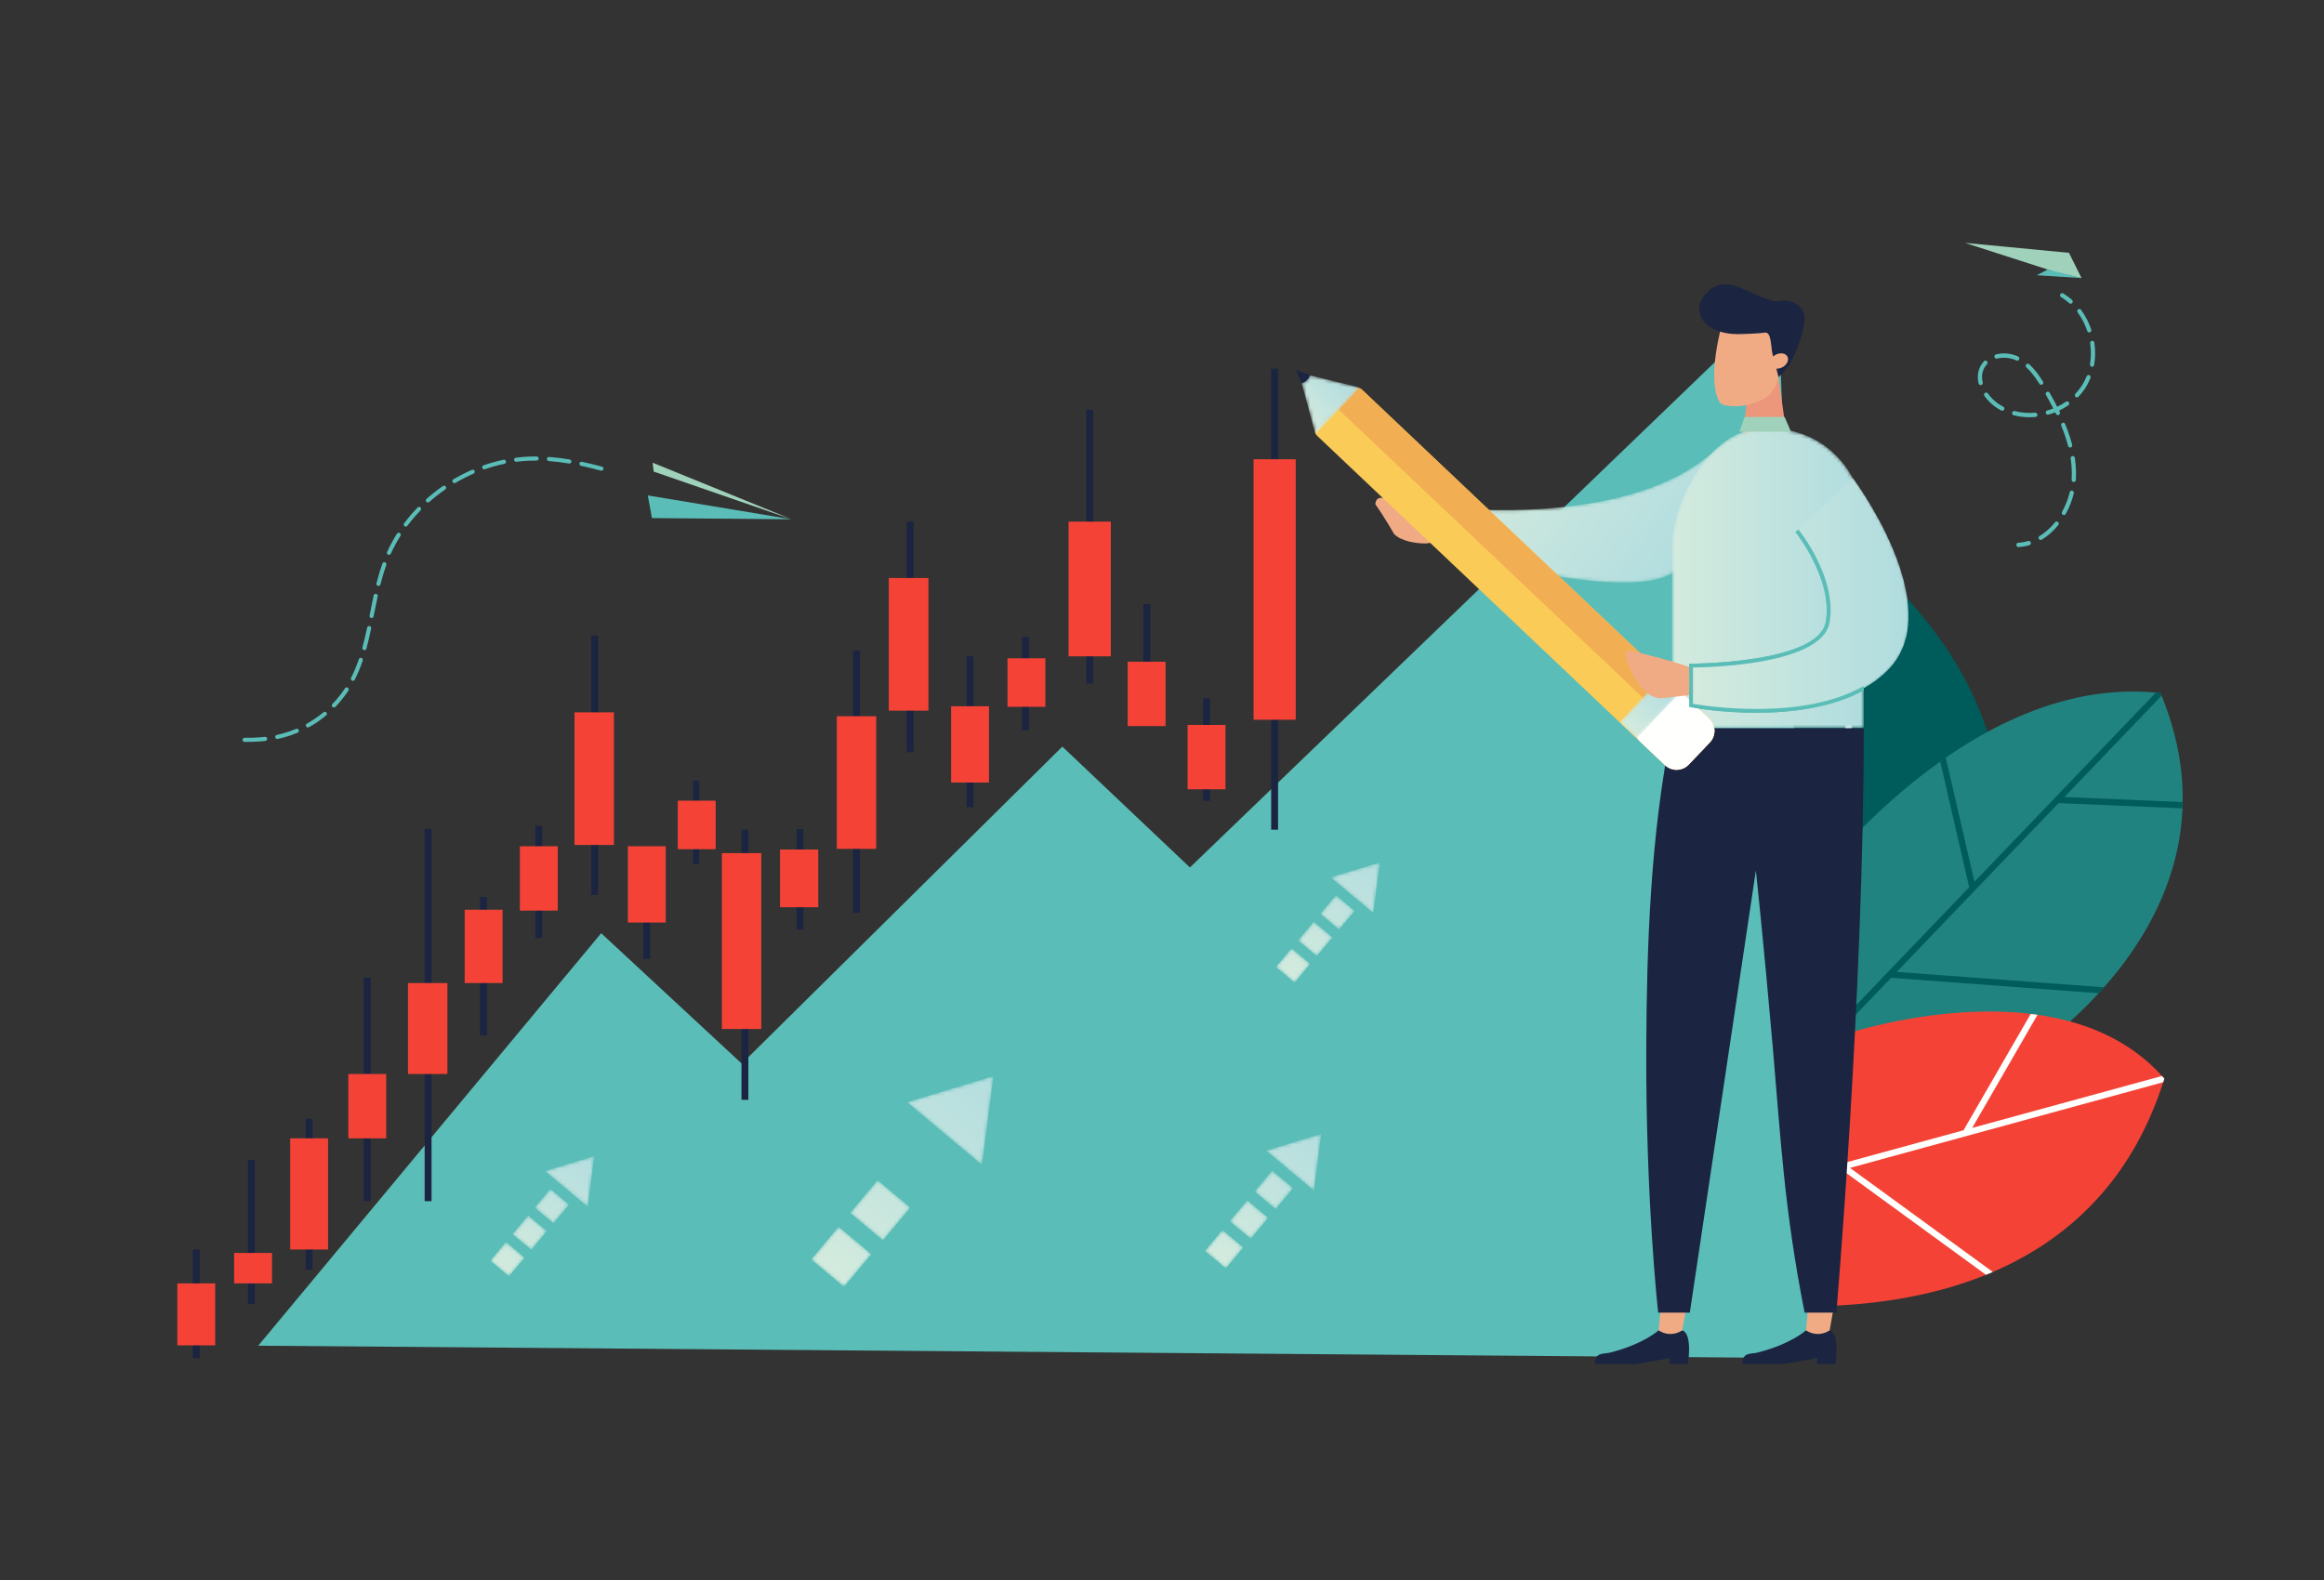 <svg width="675" height="459" viewBox="0 0 675 459" fill="none" xmlns="http://www.w3.org/2000/svg">
<rect x="0" y="0" width="675" height="459" fill="#333333" stroke="none"/>
<path fill-rule="evenodd" clip-rule="evenodd" d="M495.896 275.575C495.896 275.575 490.389 192.091 545.575 165.411C622.6 237.461 551.534 313.022 551.534 313.022L495.896 275.575Z" fill="#005C5A"/>
<path fill-rule="evenodd" clip-rule="evenodd" d="M545.575 165.411C545.843 165.662 546.103 165.912 546.367 166.163L528.077 263.032L581.117 231.94C581.174 232.623 581.223 233.303 581.263 233.982L527.625 265.425L522.348 293.378L520.69 292.263L531.211 236.54V236.541L505.763 211.59C506.003 210.971 506.245 210.353 506.495 209.735L531.621 234.37L544.542 165.935C544.888 165.761 545.225 165.58 545.574 165.411H545.575Z" fill="#FFFFFE"/>
<path fill-rule="evenodd" clip-rule="evenodd" d="M521.44 263.126C521.44 263.126 569.181 194.702 627.512 201.352C654.784 266.474 586.778 307.93 586.778 307.93L514.672 319.067L521.44 263.126Z" fill="#21837F"/>
<path fill-rule="evenodd" clip-rule="evenodd" d="M565.152 220.107L573.468 256.159L626.129 201.222C626.59 201.265 627.049 201.299 627.512 201.352C627.618 201.608 627.712 201.861 627.815 202.116L599.611 231.54L633.951 232.996C633.946 233.322 633.932 233.645 633.922 233.969L633.886 234.831L597.918 233.306L550.915 282.341L611.104 286.817C610.585 287.402 610.067 287.98 609.55 288.544L549.268 284.061L515.891 318.879L514.672 319.067L514.89 317.268L571.947 257.744L563.529 221.245C564.066 220.863 564.607 220.484 565.152 220.107Z" fill="#005C5A"/>
<path fill-rule="evenodd" clip-rule="evenodd" d="M532.425 301.507C532.425 301.507 597.981 278.015 628.625 313.348C600.246 404.54 482.246 374.881 482.246 374.881L532.425 301.507Z" fill="#F44336"/>
<path fill-rule="evenodd" clip-rule="evenodd" d="M628.624 313.35C628.515 313.701 628.4 314.045 628.288 314.393L537.319 339.281L578.813 369.51C578.153 369.793 577.491 370.068 576.827 370.337L535.051 339.901L499.52 349.623L501.123 347.278L570.3 328.352L589.814 294.55C590.473 294.629 591.129 294.716 591.786 294.81L572.819 327.663L627.933 312.584C628.163 312.839 628.397 313.086 628.624 313.347V313.35Z" fill="#FFFFFE"/>
<path fill-rule="evenodd" clip-rule="evenodd" d="M527.734 394.563L75.003 390.931L174.61 271.103L215.454 308.998L308.555 216.896L345.608 251.999L516.47 87.49L527.734 394.563Z" fill="#5BBDB7"/>
<path fill-rule="evenodd" clip-rule="evenodd" d="M229.932 150.857L189.857 136.993L189.546 134.416" fill="#A0D2BB"/>
<path fill-rule="evenodd" clip-rule="evenodd" d="M188.116 143.92L188.162 144.01L189.36 150.505L229.828 150.851L188.116 143.92Z" fill="#5BBDB7"/>
<path fill-rule="evenodd" clip-rule="evenodd" d="M81.909 213.14C83.285 212.778 84.657 212.312 85.987 211.752C86.291 211.626 86.639 211.769 86.768 212.072C86.895 212.376 86.753 212.725 86.448 212.854C85.069 213.434 83.643 213.918 82.212 214.294C81.695 214.431 81.175 214.555 80.654 214.665C80.463 214.707 80.273 214.651 80.136 214.531C80.042 214.449 79.973 214.337 79.946 214.207C79.877 213.884 80.083 213.567 80.405 213.499C80.908 213.391 81.41 213.271 81.909 213.14Z" fill="#5BBDB7"/>
<path fill-rule="evenodd" clip-rule="evenodd" d="M169.005 134.15C170.841 134.54 172.749 135.002 174.834 135.567C175.152 135.653 175.339 135.979 175.255 136.299C175.169 136.617 174.841 136.805 174.523 136.719C172.458 136.16 170.572 135.702 168.757 135.318C168.654 135.295 168.563 135.248 168.488 135.183C168.332 135.045 168.251 134.829 168.297 134.61C168.366 134.287 168.683 134.081 169.005 134.15Z" fill="#5BBDB7"/>
<path fill-rule="evenodd" clip-rule="evenodd" d="M159.049 133.795C158.913 133.676 158.833 133.497 158.847 133.303C158.871 132.974 159.157 132.727 159.486 132.751C161.395 132.89 163.406 133.134 165.462 133.477C165.787 133.53 166.008 133.838 165.952 134.163C165.897 134.489 165.591 134.708 165.265 134.654C163.246 134.317 161.272 134.078 159.398 133.941C159.264 133.932 159.144 133.878 159.049 133.795Z" fill="#5BBDB7"/>
<path fill-rule="evenodd" clip-rule="evenodd" d="M93.97 206.908C94.223 206.698 94.599 206.725 94.809 206.987C95.019 207.241 94.985 207.617 94.729 207.827C93.174 209.117 91.49 210.271 89.725 211.256C89.499 211.382 89.226 211.345 89.041 211.184C88.992 211.141 88.947 211.088 88.914 211.026C88.753 210.738 88.856 210.375 89.144 210.214C90.844 209.265 92.468 208.152 93.97 206.908Z" fill="#5BBDB7"/>
<path fill-rule="evenodd" clip-rule="evenodd" d="M96.563 205.367C96.326 205.137 96.32 204.76 96.549 204.523C96.918 204.14 97.279 203.749 97.63 203.348C98.568 202.275 99.435 201.136 100.206 199.961C100.386 199.686 100.756 199.609 101.031 199.79C101.299 199.968 101.385 200.341 101.204 200.616C100.403 201.837 99.502 203.02 98.528 204.134C98.165 204.549 97.79 204.956 97.406 205.352C97.185 205.582 96.823 205.595 96.585 205.386C96.578 205.38 96.57 205.374 96.563 205.367Z" fill="#5BBDB7"/>
<path fill-rule="evenodd" clip-rule="evenodd" d="M102.226 197.724C102.181 197.701 102.14 197.673 102.104 197.642C101.904 197.466 101.839 197.169 101.966 196.921C102.812 195.263 103.553 193.491 104.23 191.502C104.336 191.19 104.676 191.024 104.987 191.13C105.297 191.236 105.466 191.576 105.359 191.887C104.664 193.931 103.901 195.754 103.028 197.463C102.879 197.757 102.519 197.874 102.226 197.724Z" fill="#5BBDB7"/>
<path fill-rule="evenodd" clip-rule="evenodd" d="M122.137 148.269C121.592 148.833 121.062 149.409 120.546 149.999C119.768 150.888 119.018 151.813 118.318 152.75C118.121 153.014 117.747 153.068 117.483 152.871C117.471 152.861 117.459 152.852 117.447 152.841C117.215 152.639 117.174 152.287 117.363 152.036C118.08 151.075 118.849 150.125 119.647 149.213C120.176 148.608 120.72 148.017 121.28 147.439C121.509 147.203 121.871 147.161 122.124 147.425C122.36 147.655 122.366 148.031 122.137 148.269Z" fill="#5BBDB7"/>
<path fill-rule="evenodd" clip-rule="evenodd" d="M116.316 155.66C115.265 157.327 114.324 159.068 113.521 160.833C113.385 161.134 113.031 161.266 112.73 161.13C112.676 161.105 112.628 161.073 112.585 161.036C112.392 160.867 112.323 160.585 112.435 160.34C113.26 158.525 114.226 156.736 115.307 155.023C115.483 154.744 115.852 154.661 116.129 154.836C116.405 155.009 116.493 155.38 116.316 155.66Z" fill="#5BBDB7"/>
<path fill-rule="evenodd" clip-rule="evenodd" d="M129.32 142.181C127.705 143.299 126.146 144.524 124.688 145.822C124.461 146.025 124.122 146.021 123.899 145.827C123.88 145.81 123.863 145.792 123.845 145.773C123.626 145.527 123.648 145.15 123.895 144.931C125.389 143.601 126.986 142.345 128.639 141.199C128.91 141.012 129.283 141.076 129.47 141.351C129.657 141.621 129.589 141.992 129.32 142.181Z" fill="#5BBDB7"/>
<path fill-rule="evenodd" clip-rule="evenodd" d="M140.836 136.308C140.626 136.382 140.403 136.331 140.247 136.194C140.171 136.128 140.112 136.042 140.076 135.941C139.967 135.63 140.132 135.29 140.443 135.181C142.353 134.517 144.311 133.973 146.262 133.563C146.587 133.497 146.901 133.704 146.969 134.025C147.036 134.348 146.829 134.664 146.507 134.731C144.605 135.13 142.697 135.661 140.836 136.308Z" fill="#5BBDB7"/>
<path fill-rule="evenodd" clip-rule="evenodd" d="M107.81 179.539C107.703 179.517 107.609 179.469 107.532 179.402C107.378 179.267 107.297 179.053 107.34 178.837L107.486 178.096C107.823 176.388 108.161 174.679 108.529 172.979C108.599 172.656 108.917 172.452 109.239 172.521C109.561 172.593 109.765 172.908 109.696 173.231C109.329 174.924 108.993 176.626 108.657 178.327L108.51 179.068C108.447 179.393 108.133 179.603 107.81 179.539Z" fill="#5BBDB7"/>
<path fill-rule="evenodd" clip-rule="evenodd" d="M132.297 140.273C132.07 140.408 131.79 140.374 131.601 140.209C131.555 140.168 131.514 140.12 131.48 140.063C131.313 139.779 131.407 139.413 131.691 139.246C133.425 138.223 135.235 137.3 137.068 136.502C137.372 136.372 137.721 136.511 137.854 136.812C137.984 137.113 137.847 137.465 137.544 137.597C135.755 138.375 133.99 139.275 132.297 140.273Z" fill="#5BBDB7"/>
<path fill-rule="evenodd" clip-rule="evenodd" d="M107.338 181.879C107.663 181.949 107.867 182.262 107.798 182.586C107.318 184.878 106.877 186.735 106.415 188.428C106.327 188.746 105.999 188.933 105.681 188.845C105.59 188.82 105.511 188.777 105.445 188.719C105.279 188.574 105.201 188.341 105.262 188.112C105.72 186.443 106.155 184.61 106.632 182.341C106.699 182.018 107.016 181.812 107.338 181.879Z" fill="#5BBDB7"/>
<path fill-rule="evenodd" clip-rule="evenodd" d="M76.931 214.059C77.257 214.022 77.554 214.256 77.59 214.584C77.627 214.912 77.392 215.207 77.064 215.244C75.181 215.458 73.209 215.551 71.037 215.527C70.888 215.526 70.753 215.47 70.65 215.379C70.524 215.269 70.444 215.105 70.446 214.924C70.45 214.594 70.72 214.33 71.05 214.334C73.171 214.357 75.096 214.266 76.931 214.059Z" fill="#5BBDB7"/>
<path fill-rule="evenodd" clip-rule="evenodd" d="M111.838 163.344C112.147 163.457 112.311 163.796 112.199 164.107C111.587 165.818 111.032 167.669 110.502 169.764C110.422 170.084 110.097 170.277 109.778 170.197C109.683 170.172 109.6 170.128 109.531 170.067C109.368 169.925 109.288 169.697 109.346 169.472C109.884 167.338 110.45 165.452 111.076 163.706C111.187 163.395 111.528 163.233 111.838 163.344Z" fill="#5BBDB7"/>
<path fill-rule="evenodd" clip-rule="evenodd" d="M153.768 132.639C154.47 132.613 155.17 132.604 155.87 132.607C156.198 132.61 156.466 132.877 156.463 133.207C156.461 133.537 156.193 133.803 155.863 133.801C155.18 133.796 154.497 133.807 153.813 133.832C152.543 133.878 151.257 133.984 149.99 134.146C149.813 134.168 149.645 134.111 149.521 134.003C149.415 133.91 149.341 133.78 149.323 133.63C149.28 133.303 149.512 133.003 149.839 132.962C151.142 132.795 152.464 132.688 153.768 132.639Z" fill="#5BBDB7"/>
<path fill-rule="evenodd" clip-rule="evenodd" d="M600.927 73.451L604.571 80.786L596.917 78.999L570.732 70.557L600.927 73.451Z" fill="#A0D2BB"/>
<path fill-rule="evenodd" clip-rule="evenodd" d="M604.571 80.786L591.568 79.959L594.755 78.301L604.571 80.786Z" fill="#5BBDB7"/>
<path fill-rule="evenodd" clip-rule="evenodd" d="M601.7 88.167C601.769 88.131 601.831 88.082 601.885 88.019C602.106 87.759 602.08 87.364 601.824 87.136C601.021 86.42 600.154 85.781 599.251 85.239C598.96 85.062 598.585 85.162 598.414 85.462C598.243 85.76 598.341 86.143 598.632 86.318C599.471 86.821 600.274 87.415 601.022 88.081C601.216 88.253 601.484 88.278 601.7 88.167Z" fill="#5BBDB7"/>
<path fill-rule="evenodd" clip-rule="evenodd" d="M585.657 104.717C583.943 103.908 581.837 103.705 580.025 104.174C579.698 104.259 579.365 104.056 579.282 103.721C579.199 103.385 579.399 103.047 579.726 102.96C581.831 102.415 584.18 102.642 586.17 103.581C586.477 103.725 586.61 104.097 586.469 104.411C586.41 104.543 586.31 104.645 586.191 104.707C586.03 104.79 585.835 104.8 585.657 104.717ZM575.433 111.865C575.105 111.949 574.772 111.745 574.691 111.409C574.257 109.63 574.43 107.905 575.192 106.419C575.469 105.88 575.82 105.386 576.236 104.948C576.471 104.699 576.859 104.694 577.102 104.936C577.344 105.176 577.349 105.572 577.113 105.82C576.779 106.172 576.497 106.569 576.275 107.001C575.646 108.228 575.513 109.609 575.878 111.106C575.948 111.394 575.812 111.686 575.563 111.815C575.522 111.836 575.479 111.853 575.433 111.865ZM607.013 96.544C606.693 96.657 606.346 96.482 606.236 96.155C605.94 95.274 605.583 94.409 605.173 93.585C604.678 92.588 604.099 91.637 603.454 90.76C603.25 90.484 603.305 90.092 603.574 89.884C603.846 89.673 604.229 89.731 604.431 90.008C605.119 90.943 605.735 91.956 606.264 93.018C606.699 93.894 607.079 94.813 607.394 95.75C607.493 96.048 607.36 96.371 607.093 96.51C607.067 96.523 607.041 96.535 607.013 96.544ZM592.342 111.501C591.027 109.414 589.826 107.898 588.563 106.732C588.312 106.5 588.292 106.104 588.519 105.848C588.745 105.593 589.132 105.572 589.383 105.803C590.729 107.045 591.995 108.641 593.37 110.823C593.553 111.114 593.472 111.501 593.188 111.688C593.169 111.7 593.151 111.71 593.133 111.72C592.856 111.864 592.514 111.774 592.342 111.501ZM581.275 119.254C580.78 118.995 580.297 118.708 579.839 118.403C578.511 117.521 577.314 116.352 576.382 115.023C576.186 114.743 576.247 114.352 576.521 114.15C576.795 113.949 577.179 114.012 577.375 114.293C578.221 115.496 579.303 116.554 580.506 117.354C580.929 117.635 581.375 117.9 581.833 118.14C582.134 118.297 582.253 118.674 582.099 118.982C582.038 119.104 581.943 119.197 581.832 119.254C581.663 119.342 581.457 119.349 581.275 119.254ZM607.529 106.544C607.196 106.484 606.975 106.16 607.032 105.819C607.371 103.842 607.39 101.792 607.088 99.725C607.037 99.384 607.268 99.063 607.603 99.014C607.937 98.962 608.247 99.198 608.297 99.54C608.618 101.74 608.599 103.925 608.237 106.036C608.203 106.237 608.077 106.399 607.911 106.485C607.798 106.545 607.665 106.568 607.529 106.544ZM591.2 121.14C589.025 121.33 586.895 121.16 584.866 120.634C584.539 120.549 584.341 120.209 584.424 119.874C584.507 119.537 584.841 119.335 585.166 119.421C587.063 119.913 589.057 120.071 591.097 119.893C591.434 119.864 591.729 120.12 591.758 120.463C591.779 120.725 591.641 120.962 591.426 121.075C591.357 121.11 591.281 121.133 591.2 121.14ZM602.813 115.264C602.571 115.023 602.565 114.627 602.802 114.379C603.666 113.471 604.417 112.472 605.033 111.411C605.417 110.749 605.758 110.048 606.047 109.328C606.175 109.009 606.531 108.854 606.845 108.986C607.157 109.117 607.307 109.483 607.179 109.803C606.867 110.58 606.499 111.336 606.085 112.05C605.42 113.195 604.609 114.272 603.678 115.252C603.63 115.303 603.576 115.343 603.518 115.374C603.29 115.492 603.006 115.456 602.813 115.264ZM597.981 120.53C597.679 120.683 597.313 120.555 597.163 120.245C597.087 120.087 597.011 119.929 596.934 119.772C596.287 120.031 595.627 120.256 594.956 120.447C594.631 120.54 594.294 120.345 594.203 120.012C594.112 119.679 594.298 119.338 594.629 119.241C595.22 119.073 595.803 118.876 596.374 118.652C595.738 117.407 595.038 116.113 594.248 114.721C594.078 114.423 594.177 114.039 594.47 113.866C594.758 113.694 595.136 113.793 595.305 114.093C596.125 115.536 596.849 116.875 597.505 118.166C598.394 117.748 599.25 117.259 600.052 116.711C600.334 116.516 600.713 116.598 600.9 116.885C601.088 117.172 601.012 117.561 600.731 117.752C599.89 118.327 598.991 118.84 598.061 119.281C598.128 119.418 598.194 119.555 598.261 119.693C598.408 120 598.287 120.372 597.989 120.526C597.987 120.527 597.984 120.529 597.981 120.53ZM601.42 129.998C601.094 130.086 600.759 129.888 600.673 129.554C600.184 127.667 599.516 125.686 598.688 123.661C598.556 123.342 598.714 122.966 599.015 122.842C599.326 122.708 599.685 122.858 599.814 123.177C600.666 125.254 601.353 127.292 601.854 129.232C601.93 129.523 601.793 129.82 601.541 129.951C601.504 129.97 601.463 129.986 601.42 129.998ZM602.27 140.028C601.933 140.003 601.679 139.704 601.702 139.359L601.72 139.078C601.818 137.175 601.718 135.195 601.419 133.195C601.368 132.854 601.597 132.532 601.932 132.483C602.265 132.43 602.577 132.666 602.628 133.008C602.939 135.09 603.044 137.156 602.941 139.146L602.923 139.448C602.906 139.676 602.774 139.865 602.589 139.962C602.493 140.012 602.384 140.036 602.27 140.028ZM599.154 149.545C598.86 149.375 598.758 148.994 598.925 148.692C599.916 146.907 600.662 144.99 601.144 142.996C601.225 142.66 601.557 142.456 601.883 142.538C602.211 142.621 602.412 142.961 602.331 143.296C601.823 145.402 601.034 147.425 599.987 149.311C599.927 149.421 599.837 149.505 599.733 149.559C599.558 149.651 599.339 149.653 599.154 149.545ZM592.184 156.563C592.012 156.265 592.108 155.882 592.399 155.706C594.047 154.71 595.557 153.371 596.886 151.727C597.102 151.463 597.486 151.422 597.747 151.643C598.008 151.864 598.044 152.258 597.829 152.524C596.409 154.281 594.792 155.714 593.021 156.783C593.011 156.791 592.999 156.796 592.987 156.802C592.702 156.951 592.349 156.848 592.184 156.563Z" fill="#5BBDB7"/>
<path fill-rule="evenodd" clip-rule="evenodd" d="M589.537 158.332C589.792 158.199 589.929 157.895 589.848 157.603C589.754 157.27 589.416 157.078 589.091 157.172C588.152 157.446 587.186 157.613 586.216 157.668C585.878 157.686 585.619 157.982 585.639 158.327C585.657 158.672 585.945 158.936 586.283 158.917C587.343 158.857 588.401 158.676 589.427 158.376C589.465 158.365 589.502 158.35 589.537 158.332Z" fill="#5BBDB7"/>
<path fill-rule="evenodd" clip-rule="evenodd" d="M481.746 386.467C481.746 386.467 477.475 390.429 467.735 392.91C465.591 393.456 463.278 392.727 463.278 396.264C467.827 396.264 475.099 396.264 475.099 396.264L484.929 394.563V396.264H490.237C490.237 396.264 491.716 387.581 488.615 386.467C485.743 386.467 481.746 386.467 481.746 386.467Z" fill="#1B2441"/>
<path fill-rule="evenodd" clip-rule="evenodd" d="M482.344 380.23L481.746 386.467C483.684 387.811 486.228 387.896 488.25 386.686L488.615 386.467L489.718 380.23H482.344Z" fill="#F0AB85"/>
<path fill-rule="evenodd" clip-rule="evenodd" d="M524.553 386.467C524.553 386.467 520.28 390.429 510.541 392.91C508.397 393.456 506.086 392.727 506.086 396.264C510.634 396.264 517.904 396.264 517.904 396.264L527.734 394.563V396.264H533.044C533.044 396.264 534.522 387.581 531.422 386.467C528.55 386.467 524.553 386.467 524.553 386.467Z" fill="#1B2441"/>
<path fill-rule="evenodd" clip-rule="evenodd" d="M525.15 380.23L524.553 386.467C526.49 387.811 529.034 387.896 531.057 386.686L531.422 386.467L532.524 380.23H525.15Z" fill="#F0AB85"/>
<path fill-rule="evenodd" clip-rule="evenodd" d="M418.412 149.591C417.754 149.778 415.445 150.202 411.027 148.643C407.063 147.244 399.76 141.767 399.471 146.497C402.157 150.268 404.864 155.054 404.864 155.054C406.713 157.158 411.325 157.956 414.316 157.877L423.541 156.481C423.541 156.481 426.101 152.487 426.253 152.32L424.948 150.868C422.687 150.81 420.485 150.358 418.412 149.591Z" fill="#F0AB85"/>
<path fill-rule="evenodd" clip-rule="evenodd" d="M416.29 150.789C416.29 150.789 416.073 150.928 415.645 151.084C416.051 151.532 416.427 152 416.786 152.478C418.755 153.446 420.691 154.478 422.648 155.469C423.087 154.183 423.706 152.378 423.771 152.258L412.315 143.044C412.315 143.044 410.601 144.025 412.254 146.677C413.906 149.329 416.29 150.789 416.29 150.789Z" fill="#F0AB85"/>
<path fill-rule="evenodd" clip-rule="evenodd" d="M507.364 115.775L506.124 127.982L519.205 128.5L516.584 109.576L507.364 115.775Z" fill="#EC967C"/>
<path fill-rule="evenodd" clip-rule="evenodd" d="M503.346 118.006C501.825 117.964 500.417 117.736 499.681 117.136C495.297 110.761 500.29 93.578 500.29 93.578L507.296 90.628L516.197 96.18L516.704 107.695C516.84 110.77 515.363 113.719 512.729 115.638C509.909 117.221 506.654 118.097 503.346 118.006Z" fill="#F0AB85"/>
<path fill-rule="evenodd" clip-rule="evenodd" d="M514.795 102.707C514.306 100.771 514.561 96.308 512.591 96.631C511.154 96.866 506.23 97.069 504.573 97.069C500.625 97.069 493.587 95.524 493.587 89.515C493.587 86.511 496.5 83.921 498.346 83.151C500.157 82.395 502.203 82.432 504.056 83.079C508.404 84.599 514.17 87.952 516.47 87.49C520.338 86.712 524.198 88.981 524.144 92.268C524.086 95.779 522.253 101.062 520.527 104.417C519.528 106.358 518.192 108.1 516.584 109.576L514.795 102.707Z" fill="#1B2441"/>
<path fill-rule="evenodd" clip-rule="evenodd" d="M518.798 103.141C517.918 102.364 516.271 102.511 515.119 103.469C513.968 104.428 513.747 105.835 514.627 106.612C515.507 107.389 517.154 107.242 518.306 106.283C519.458 105.325 519.678 103.918 518.798 103.141Z" fill="#F0AB85"/>
<mask id="mask0_0_2726" style="mask-type:alpha" maskUnits="userSpaceOnUse" x="420" y="127" width="86" height="43">
<path fill-rule="evenodd" clip-rule="evenodd" d="M494.845 133.478C470.193 152.644 422.386 147.575 422.386 147.575L420.176 160.107C420.176 160.107 480.832 178.031 488.398 163.69C495.965 149.35 519.495 114.313 494.845 133.478Z" fill="white"/>
</mask>
<g mask="url(#mask0_0_2726)">
<path fill-rule="evenodd" clip-rule="evenodd" d="M494.845 133.478C470.193 152.644 422.386 147.575 422.386 147.575L420.176 160.107C420.176 160.107 480.832 178.031 488.398 163.69C495.965 149.35 519.495 114.313 494.845 133.478Z" fill="url(#paint0_linear_0_2726)"/>
</g>
<mask id="mask1_0_2726" style="mask-type:alpha" maskUnits="userSpaceOnUse" x="485" y="124" width="57" height="88">
<path fill-rule="evenodd" clip-rule="evenodd" d="M512.664 124.439C512.217 124.439 511.775 124.448 511.341 124.464C496.915 124.993 485.647 144.899 485.647 159.335V211.543H541.327V151.794C541.327 138.515 531.817 126.906 518.692 124.887C516.821 124.6 514.814 124.439 512.664 124.439Z" fill="white"/>
</mask>
<g mask="url(#mask1_0_2726)">
<path fill-rule="evenodd" clip-rule="evenodd" d="M512.664 124.439C512.217 124.439 511.775 124.448 511.341 124.464C496.915 124.993 485.647 144.899 485.647 159.335V211.543H541.327V151.794C541.327 138.515 531.817 126.906 518.692 124.887C516.821 124.6 514.814 124.439 512.664 124.439Z" fill="url(#paint1_linear_0_2726)"/>
</g>
<path fill-rule="evenodd" clip-rule="evenodd" d="M494.903 201.438L482.581 202.854C477.542 203.047 473.504 195.874 472.149 190.387C471.946 189.563 472.705 188.823 473.529 189.025C477.856 190.086 488.99 192.892 491.94 194.36L494.903 201.438Z" fill="#F0AB85"/>
<mask id="mask2_0_2726" style="mask-type:alpha" maskUnits="userSpaceOnUse" x="491" y="138" width="64" height="69">
<path fill-rule="evenodd" clip-rule="evenodd" d="M538.054 138.755C538.054 138.755 566.136 176.261 548.494 194.454C530.854 212.646 491.16 204.928 491.16 204.928V193.351C491.16 193.351 528.647 193.442 530.854 180.717C533.059 167.992 521.939 154.209 521.939 154.209" fill="white"/>
</mask>
<g mask="url(#mask2_0_2726)">
<path fill-rule="evenodd" clip-rule="evenodd" d="M538.054 138.755C538.054 138.755 566.136 176.261 548.494 194.454C530.854 212.646 491.16 204.928 491.16 204.928V193.351C491.16 193.351 528.647 193.442 530.854 180.717C533.059 167.992 521.939 154.209 521.939 154.209" fill="url(#paint2_linear_0_2726)"/>
</g>
<path fill-rule="evenodd" clip-rule="evenodd" d="M541.327 199.273C523.557 209.508 495.578 205.137 491.712 204.467V193.9C496.577 193.861 529.261 193.134 531.396 180.812C533.618 167.987 522.828 154.434 522.367 153.863L521.51 154.555C521.619 154.691 532.448 168.286 530.311 180.623C528.22 192.685 491.907 192.8 491.17 192.8H491.161L490.609 192.799V205.382L491.055 205.469C491.237 205.504 499.499 207.06 510.126 207.06C520.021 207.06 531.952 205.694 541.327 200.514V199.273Z" fill="#5BBDB7"/>
<path fill-rule="evenodd" clip-rule="evenodd" d="M485.647 211.543C479.282 242.425 478.305 275.662 478.16 303.559C477.927 348.495 481.615 381.333 481.615 381.333H490.804L509.988 252.882C509.988 252.882 512.081 271.984 514.912 304.377C517.134 329.796 518.183 351.282 524.151 381.333C533.396 381.333 533.369 381.333 533.369 381.333C533.369 381.333 541.327 288.583 541.327 211.543C519.741 211.543 496.752 211.543 485.647 211.543Z" fill="#1B2441"/>
<path fill-rule="evenodd" clip-rule="evenodd" d="M506.706 121.143H518.339L520.189 125.425H505.21L506.706 121.143Z" fill="#A0D2BB"/>
<path fill-rule="evenodd" clip-rule="evenodd" d="M388.458 113.224C390.325 111.252 390.62 112.628 395.409 113.036L496.426 208.729C498.397 210.597 498.481 213.709 496.614 215.681L490.528 222.105C488.66 224.077 485.548 224.162 483.576 222.293L382.56 126.6C380.588 124.732 384.174 122.889 386.041 120.917L388.458 113.224Z" fill="#FACB57"/>
<path fill-rule="evenodd" clip-rule="evenodd" d="M493.909 218.536L496.614 215.681C498.481 213.709 498.397 210.597 496.426 208.729L395.409 113.036C393.438 111.168 385.753 116.079 385.753 116.079L493.909 218.536Z" fill="#F2AE53"/>
<path fill-rule="evenodd" clip-rule="evenodd" d="M482.336 202.155L476.25 208.58C474.382 210.552 474.466 213.664 476.438 215.531L483.576 222.293C485.548 224.162 488.66 224.077 490.527 222.105L496.614 215.681C498.481 213.709 498.397 210.597 496.426 208.729L489.287 201.967C487.315 200.099 484.204 200.184 482.336 202.155Z" fill="#FFFFFE"/>
<mask id="mask3_0_2726" style="mask-type:alpha" maskUnits="userSpaceOnUse" x="470" y="196" width="19" height="19">
<path fill-rule="evenodd" clip-rule="evenodd" d="M488.217 200.953L483.219 196.219L470.369 209.783L475.367 214.517L488.217 200.953Z" fill="white"/>
</mask>
<g mask="url(#mask3_0_2726)">
<path fill-rule="evenodd" clip-rule="evenodd" d="M488.217 200.953L483.219 196.219L470.369 209.783L475.367 214.517L488.217 200.953Z" fill="url(#paint3_linear_0_2726)"/>
</g>
<path fill-rule="evenodd" clip-rule="evenodd" d="M378.083 111.358L376.396 107.441L380.5 109.04L380.395 111.003L378.083 111.358Z" fill="#1B2441"/>
<mask id="mask4_0_2726" style="mask-type:alpha" maskUnits="userSpaceOnUse" x="378" y="109" width="17" height="18">
<path fill-rule="evenodd" clip-rule="evenodd" d="M380.5 109.04C380.315 109.504 380.046 109.942 379.681 110.327C379.646 110.364 379.606 110.395 379.57 110.431C379.354 110.642 379.12 110.826 378.872 110.98C378.856 110.989 378.841 110.997 378.825 111.006C378.717 111.072 378.605 111.134 378.492 111.188C378.358 111.252 378.222 111.31 378.083 111.358L382.071 126.137L394.92 112.573L380.5 109.04Z" fill="white"/>
</mask>
<g mask="url(#mask4_0_2726)">
<path fill-rule="evenodd" clip-rule="evenodd" d="M380.5 109.04C380.315 109.504 380.046 109.942 379.681 110.327C379.646 110.364 379.606 110.395 379.57 110.431C379.354 110.642 379.12 110.826 378.872 110.98C378.856 110.989 378.841 110.997 378.825 111.006C378.717 111.072 378.605 111.134 378.492 111.188C378.358 111.252 378.222 111.31 378.083 111.358L382.071 126.137L394.92 112.573L380.5 109.04Z" fill="url(#paint4_linear_0_2726)"/>
</g>
<path fill-rule="evenodd" clip-rule="evenodd" d="M494.903 201.438L482.581 202.854C477.542 203.047 473.504 195.874 472.149 190.387C471.946 189.563 472.705 188.823 473.529 189.025C477.856 190.086 488.99 192.892 491.94 194.36L494.903 201.438Z" fill="#F0AB85"/>
<mask id="mask5_0_2726" style="mask-type:alpha" maskUnits="userSpaceOnUse" x="491" y="138" width="64" height="69">
<path fill-rule="evenodd" clip-rule="evenodd" d="M538.054 138.755C538.054 138.755 566.136 176.261 548.494 194.454C530.854 212.646 491.16 204.928 491.16 204.928V193.351C491.16 193.351 528.647 193.442 530.854 180.717C533.059 167.992 521.939 154.209 521.939 154.209" fill="white"/>
</mask>
<g mask="url(#mask5_0_2726)">
<path fill-rule="evenodd" clip-rule="evenodd" d="M538.054 138.755C538.054 138.755 566.136 176.261 548.494 194.454C530.854 212.646 491.16 204.928 491.16 204.928V193.351C491.16 193.351 528.647 193.442 530.854 180.717C533.059 167.992 521.939 154.209 521.939 154.209" fill="url(#paint5_linear_0_2726)"/>
</g>
<path fill-rule="evenodd" clip-rule="evenodd" d="M541.327 199.273C523.557 209.508 495.578 205.137 491.712 204.467V193.9C496.577 193.861 529.261 193.134 531.396 180.812C533.618 167.987 522.828 154.434 522.367 153.863L521.51 154.555C521.619 154.691 532.448 168.286 530.311 180.623C528.22 192.685 491.907 192.8 491.17 192.8H491.161L490.609 192.799V205.382L491.055 205.469C491.237 205.504 499.499 207.06 510.126 207.06C520.021 207.06 531.952 205.694 541.327 200.514V199.273Z" fill="#5BBDB7"/>
<path fill-rule="evenodd" clip-rule="evenodd" d="M56.003 394.563H58.003V362.993H56.003V394.563Z" fill="#1B2441"/>
<path fill-rule="evenodd" clip-rule="evenodd" d="M72.003 378.778H74.003V337H72.003V378.778Z" fill="#1B2441"/>
<path fill-rule="evenodd" clip-rule="evenodd" d="M88.79 368.896H90.79V325H88.79V368.896Z" fill="#1B2441"/>
<path fill-rule="evenodd" clip-rule="evenodd" d="M105.673 348.948H107.673V283.999H105.673V348.948Z" fill="#1B2441"/>
<path fill-rule="evenodd" clip-rule="evenodd" d="M123.341 348.948H125.341V240.832H123.341V348.948Z" fill="#1B2441"/>
<path fill-rule="evenodd" clip-rule="evenodd" d="M171.732 260H173.732V184.665H171.732V260Z" fill="#1B2441"/>
<path fill-rule="evenodd" clip-rule="evenodd" d="M155.5 272.449H157.5V239.908H155.5V272.449Z" fill="#1B2441"/>
<path fill-rule="evenodd" clip-rule="evenodd" d="M139.419 300.773H141.419V260.59H139.419V300.773Z" fill="#1B2441"/>
<path fill-rule="evenodd" clip-rule="evenodd" d="M186.861 278.523H188.861V249.273H186.861V278.523Z" fill="#1B2441"/>
<path fill-rule="evenodd" clip-rule="evenodd" d="M215.362 319.502H217.362V241.027H215.362V319.502Z" fill="#1B2441"/>
<path fill-rule="evenodd" clip-rule="evenodd" d="M231.363 270.082H233.363V240.832H231.363V270.082Z" fill="#1B2441"/>
<path fill-rule="evenodd" clip-rule="evenodd" d="M247.765 265.18H249.765V188.992H247.765V265.18Z" fill="#1B2441"/>
<path fill-rule="evenodd" clip-rule="evenodd" d="M263.323 218.536H265.323V151.544H263.323V218.536Z" fill="#1B2441"/>
<path fill-rule="evenodd" clip-rule="evenodd" d="M280.747 234.47H282.747V190.668H280.747V234.47Z" fill="#1B2441"/>
<path fill-rule="evenodd" clip-rule="evenodd" d="M296.881 212.13H298.881V185.04H296.881V212.13Z" fill="#1B2441"/>
<path fill-rule="evenodd" clip-rule="evenodd" d="M315.501 198.585H317.501V119.038H315.501V198.585Z" fill="#1B2441"/>
<path fill-rule="evenodd" clip-rule="evenodd" d="M332.105 210.291H334.105V175.5H332.105V210.291Z" fill="#1B2441"/>
<path fill-rule="evenodd" clip-rule="evenodd" d="M349.438 232.666H351.438V202.858H349.438V232.666Z" fill="#1B2441"/>
<path fill-rule="evenodd" clip-rule="evenodd" d="M369.21 241.027H371.21V107.11H369.21V241.027Z" fill="#1B2441"/>
<path fill-rule="evenodd" clip-rule="evenodd" d="M226.562 263.558H237.667V246.799H226.562V263.558Z" fill="#F44336"/>
<path fill-rule="evenodd" clip-rule="evenodd" d="M364.103 209.091H376.339V133.421H364.103V209.091Z" fill="#F44336"/>
<path fill-rule="evenodd" clip-rule="evenodd" d="M344.938 229.29H355.938V210.595H344.938V229.29Z" fill="#F44336"/>
<path fill-rule="evenodd" clip-rule="evenodd" d="M276.247 227.333H287.248V205.169H276.247V227.333Z" fill="#F44336"/>
<path fill-rule="evenodd" clip-rule="evenodd" d="M182.361 267.999H193.362V245.835H182.361V267.999Z" fill="#F44336"/>
<path fill-rule="evenodd" clip-rule="evenodd" d="M292.623 205.333H303.625V191.238H292.623V205.333Z" fill="#F44336"/>
<path fill-rule="evenodd" clip-rule="evenodd" d="M201.32 250.996H203.07V226.779H201.32V250.996Z" fill="#1B2441"/>
<path fill-rule="evenodd" clip-rule="evenodd" d="M196.861 246.696H207.862V232.6H196.861V246.696Z" fill="#F44336"/>
<path fill-rule="evenodd" clip-rule="evenodd" d="M134.972 285.581H145.973V264.282H134.972V285.581Z" fill="#F44336"/>
<path fill-rule="evenodd" clip-rule="evenodd" d="M327.536 210.934H338.537V192.238H327.536V210.934Z" fill="#F44336"/>
<path fill-rule="evenodd" clip-rule="evenodd" d="M151 264.535H162V245.84H151V264.535Z" fill="#F44336"/>
<path fill-rule="evenodd" clip-rule="evenodd" d="M101.172 330.695H112.173V312H101.172V330.695Z" fill="#F44336"/>
<path fill-rule="evenodd" clip-rule="evenodd" d="M68.003 372.833H79.004V363.993H68.003V372.833Z" fill="#F44336"/>
<path fill-rule="evenodd" clip-rule="evenodd" d="M84.29 362.993H95.291V330.695H84.29V362.993Z" fill="#F44336"/>
<path fill-rule="evenodd" clip-rule="evenodd" d="M51.502 390.833H62.503V372.833H51.502V390.833Z" fill="#F44336"/>
<path fill-rule="evenodd" clip-rule="evenodd" d="M310.365 190.668H322.637V151.544H310.365V190.668Z" fill="#F44336"/>
<path fill-rule="evenodd" clip-rule="evenodd" d="M243.055 246.599H254.5V208.067H243.055V246.599Z" fill="#F44336"/>
<path fill-rule="evenodd" clip-rule="evenodd" d="M209.666 298.932H221.111V247.835H209.666V298.932Z" fill="#F44336"/>
<path fill-rule="evenodd" clip-rule="evenodd" d="M166.863 245.469H178.308V206.938H166.863V245.469Z" fill="#F44336"/>
<path fill-rule="evenodd" clip-rule="evenodd" d="M118.499 312H129.945V285.581H118.499V312Z" fill="#F44336"/>
<path fill-rule="evenodd" clip-rule="evenodd" d="M258.146 206.446H269.667V167.915H258.146V206.446Z" fill="#F44336"/>
<mask id="mask6_0_2726" style="mask-type:alpha" maskUnits="userSpaceOnUse" x="142" y="360" width="11" height="11">
<path fill-rule="evenodd" clip-rule="evenodd" d="M147.829 370.777L142.413 366.24L146.95 360.824L152.366 365.362L147.829 370.777Z" fill="white"/>
</mask>
<g mask="url(#mask6_0_2726)">
<path fill-rule="evenodd" clip-rule="evenodd" d="M147.829 370.777L142.413 366.24L146.95 360.824L152.366 365.362L147.829 370.777Z" fill="url(#paint6_linear_0_2726)"/>
</g>
<mask id="mask7_0_2726" style="mask-type:alpha" maskUnits="userSpaceOnUse" x="148" y="353" width="11" height="11">
<path fill-rule="evenodd" clip-rule="evenodd" d="M154.286 363.071L148.87 358.533L153.407 353.117L158.823 357.654L154.286 363.071Z" fill="white"/>
</mask>
<g mask="url(#mask7_0_2726)">
<path fill-rule="evenodd" clip-rule="evenodd" d="M154.286 363.071L148.87 358.533L153.407 353.117L158.823 357.654L154.286 363.071Z" fill="url(#paint7_linear_0_2726)"/>
</g>
<mask id="mask8_0_2726" style="mask-type:alpha" maskUnits="userSpaceOnUse" x="155" y="345" width="11" height="11">
<path fill-rule="evenodd" clip-rule="evenodd" d="M160.742 355.363L155.326 350.826L159.863 345.41L165.279 349.948L160.742 355.363Z" fill="white"/>
</mask>
<g mask="url(#mask8_0_2726)">
<path fill-rule="evenodd" clip-rule="evenodd" d="M160.742 355.363L155.326 350.826L159.863 345.41L165.279 349.948L160.742 355.363Z" fill="url(#paint8_linear_0_2726)"/>
</g>
<mask id="mask9_0_2726" style="mask-type:alpha" maskUnits="userSpaceOnUse" x="158" y="335" width="15" height="16">
<path fill-rule="evenodd" clip-rule="evenodd" d="M158.299 340.201L170.683 350.575L172.587 335.878L158.299 340.201Z" fill="white"/>
</mask>
<g mask="url(#mask9_0_2726)">
<path fill-rule="evenodd" clip-rule="evenodd" d="M158.299 340.201L170.683 350.575L172.587 335.878L158.299 340.201Z" fill="url(#paint9_linear_0_2726)"/>
</g>
<mask id="mask10_0_2726" style="mask-type:alpha" maskUnits="userSpaceOnUse" x="349" y="357" width="13" height="12">
<path fill-rule="evenodd" clip-rule="evenodd" d="M356.033 368.475L349.973 363.397L355.05 357.337L361.11 362.414L356.033 368.475Z" fill="white"/>
</mask>
<g mask="url(#mask10_0_2726)">
<path fill-rule="evenodd" clip-rule="evenodd" d="M356.033 368.475L349.973 363.397L355.05 357.337L361.11 362.414L356.033 368.475Z" fill="url(#paint10_linear_0_2726)"/>
</g>
<mask id="mask11_0_2726" style="mask-type:alpha" maskUnits="userSpaceOnUse" x="357" y="348" width="12" height="12">
<path fill-rule="evenodd" clip-rule="evenodd" d="M363.258 359.851L357.197 354.773L362.274 348.713L368.335 353.79L363.258 359.851Z" fill="white"/>
</mask>
<g mask="url(#mask11_0_2726)">
<path fill-rule="evenodd" clip-rule="evenodd" d="M363.258 359.851L357.197 354.773L362.274 348.713L368.335 353.79L363.258 359.851Z" fill="url(#paint11_linear_0_2726)"/>
</g>
<mask id="mask12_0_2726" style="mask-type:alpha" maskUnits="userSpaceOnUse" x="364" y="340" width="12" height="12">
<path fill-rule="evenodd" clip-rule="evenodd" d="M370.483 351.227L364.423 346.148L369.5 340.088L375.561 345.166L370.483 351.227Z" fill="white"/>
</mask>
<g mask="url(#mask12_0_2726)">
<path fill-rule="evenodd" clip-rule="evenodd" d="M370.483 351.227L364.423 346.148L369.5 340.088L375.561 345.166L370.483 351.227Z" fill="url(#paint12_linear_0_2726)"/>
</g>
<mask id="mask13_0_2726" style="mask-type:alpha" maskUnits="userSpaceOnUse" x="367" y="329" width="17" height="17">
<path fill-rule="evenodd" clip-rule="evenodd" d="M367.749 334.259L381.607 345.868L383.737 329.422L367.749 334.259Z" fill="white"/>
</mask>
<g mask="url(#mask13_0_2726)">
<path fill-rule="evenodd" clip-rule="evenodd" d="M367.749 334.259L381.607 345.868L383.737 329.422L367.749 334.259Z" fill="url(#paint13_linear_0_2726)"/>
</g>
<mask id="mask14_0_2726" style="mask-type:alpha" maskUnits="userSpaceOnUse" x="235" y="356" width="19" height="18">
<path fill-rule="evenodd" clip-rule="evenodd" d="M245.118 373.835L235.618 365.876L243.577 356.376L253.076 364.335L245.118 373.835Z" fill="white"/>
</mask>
<g mask="url(#mask14_0_2726)">
<path fill-rule="evenodd" clip-rule="evenodd" d="M245.118 373.835L235.618 365.876L243.577 356.376L253.076 364.335L245.118 373.835Z" fill="url(#paint14_linear_0_2726)"/>
</g>
<mask id="mask15_0_2726" style="mask-type:alpha" maskUnits="userSpaceOnUse" x="246" y="342" width="19" height="19">
<path fill-rule="evenodd" clip-rule="evenodd" d="M256.442 360.316L246.943 352.357L254.902 342.857L264.401 350.816L256.442 360.316Z" fill="white"/>
</mask>
<g mask="url(#mask15_0_2726)">
<path fill-rule="evenodd" clip-rule="evenodd" d="M256.442 360.316L246.943 352.357L254.902 342.857L264.401 350.816L256.442 360.316Z" fill="url(#paint15_linear_0_2726)"/>
</g>
<mask id="mask16_0_2726" style="mask-type:alpha" maskUnits="userSpaceOnUse" x="263" y="312" width="26" height="27">
<path fill-rule="evenodd" clip-rule="evenodd" d="M263.482 320.201L285.205 338.399L288.544 312.619L263.482 320.201Z" fill="white"/>
</mask>
<g mask="url(#mask16_0_2726)">
<path fill-rule="evenodd" clip-rule="evenodd" d="M263.482 320.201L285.205 338.399L288.544 312.619L263.482 320.201Z" fill="url(#paint16_linear_0_2726)"/>
</g>
<mask id="mask17_0_2726" style="mask-type:alpha" maskUnits="userSpaceOnUse" x="370" y="275" width="11" height="11">
<path fill-rule="evenodd" clip-rule="evenodd" d="M376.004 285.448L370.588 280.911L375.125 275.495L380.541 280.033L376.004 285.448Z" fill="white"/>
</mask>
<g mask="url(#mask17_0_2726)">
<path fill-rule="evenodd" clip-rule="evenodd" d="M376.004 285.448L370.588 280.911L375.125 275.495L380.541 280.033L376.004 285.448Z" fill="url(#paint17_linear_0_2726)"/>
</g>
<mask id="mask18_0_2726" style="mask-type:alpha" maskUnits="userSpaceOnUse" x="377" y="267" width="10" height="11">
<path fill-rule="evenodd" clip-rule="evenodd" d="M382.46 277.742L377.045 273.204L381.582 267.788L386.998 272.326L382.46 277.742Z" fill="white"/>
</mask>
<g mask="url(#mask18_0_2726)">
<path fill-rule="evenodd" clip-rule="evenodd" d="M382.46 277.742L377.045 273.204L381.582 267.788L386.998 272.326L382.46 277.742Z" fill="url(#paint18_linear_0_2726)"/>
</g>
<mask id="mask19_0_2726" style="mask-type:alpha" maskUnits="userSpaceOnUse" x="383" y="260" width="11" height="11">
<path fill-rule="evenodd" clip-rule="evenodd" d="M388.917 270.035L383.501 265.497L388.038 260.082L393.454 264.619L388.917 270.035Z" fill="white"/>
</mask>
<g mask="url(#mask19_0_2726)">
<path fill-rule="evenodd" clip-rule="evenodd" d="M388.917 270.035L383.501 265.497L388.038 260.082L393.454 264.619L388.917 270.035Z" fill="url(#paint19_linear_0_2726)"/>
</g>
<mask id="mask20_0_2726" style="mask-type:alpha" maskUnits="userSpaceOnUse" x="386" y="250" width="15" height="16">
<path fill-rule="evenodd" clip-rule="evenodd" d="M386.474 254.872L398.857 265.246L400.762 250.549L386.474 254.872Z" fill="white"/>
</mask>
<g mask="url(#mask20_0_2726)">
<path fill-rule="evenodd" clip-rule="evenodd" d="M386.474 254.872L398.857 265.246L400.762 250.549L386.474 254.872Z" fill="url(#paint20_linear_0_2726)"/>
</g>
<defs>
<linearGradient id="paint0_linear_0_2726" x1="409.852" y1="156.877" x2="466.049" y2="199.323" gradientUnits="userSpaceOnUse">
<stop stop-color="#D4EBDE"/>
<stop offset="1" stop-color="#B0DCDF"/>
</linearGradient>
<linearGradient id="paint1_linear_0_2726" x1="485.647" y1="211.544" x2="541.327" y2="211.544" gradientUnits="userSpaceOnUse">
<stop stop-color="#D4EBDE"/>
<stop offset="1" stop-color="#B0DCDF"/>
</linearGradient>
<linearGradient id="paint2_linear_0_2726" x1="491.16" y1="206.553" x2="554.315" y2="206.553" gradientUnits="userSpaceOnUse">
<stop stop-color="#D4EBDE"/>
<stop offset="1" stop-color="#B0DCDF"/>
</linearGradient>
<linearGradient id="paint3_linear_0_2726" x1="479.484" y1="218.737" x2="492.662" y2="205.5" gradientUnits="userSpaceOnUse">
<stop stop-color="#D4EBDE"/>
<stop offset="1" stop-color="#B0DCDF"/>
</linearGradient>
<linearGradient id="paint4_linear_0_2726" x1="384.01" y1="128.171" x2="397.063" y2="114.806" gradientUnits="userSpaceOnUse">
<stop stop-color="#D4EBDE"/>
<stop offset="1" stop-color="#B0DCDF"/>
</linearGradient>
<linearGradient id="paint5_linear_0_2726" x1="491.16" y1="206.553" x2="554.315" y2="206.553" gradientUnits="userSpaceOnUse">
<stop stop-color="#D4EBDE"/>
<stop offset="1" stop-color="#B0DCDF"/>
</linearGradient>
<linearGradient id="paint6_linear_0_2726" x1="157.648" y1="315.288" x2="126.085" y2="352.964" gradientUnits="userSpaceOnUse">
<stop stop-color="#B0DCDF"/>
<stop offset="1" stop-color="#D4EBDE"/>
</linearGradient>
<linearGradient id="paint7_linear_0_2726" x1="157.65" y1="315.287" x2="126.083" y2="352.959" gradientUnits="userSpaceOnUse">
<stop stop-color="#B0DCDF"/>
<stop offset="1" stop-color="#D4EBDE"/>
</linearGradient>
<linearGradient id="paint8_linear_0_2726" x1="157.648" y1="315.288" x2="126.085" y2="352.964" gradientUnits="userSpaceOnUse">
<stop stop-color="#B0DCDF"/>
<stop offset="1" stop-color="#D4EBDE"/>
</linearGradient>
<linearGradient id="paint9_linear_0_2726" x1="158.173" y1="314.836" x2="125.583" y2="351.602" gradientUnits="userSpaceOnUse">
<stop stop-color="#B0DCDF"/>
<stop offset="1" stop-color="#D4EBDE"/>
</linearGradient>
<linearGradient id="paint10_linear_0_2726" x1="367.023" y1="306.379" x2="331.699" y2="348.536" gradientUnits="userSpaceOnUse">
<stop stop-color="#B0DCDF"/>
<stop offset="1" stop-color="#D4EBDE"/>
</linearGradient>
<linearGradient id="paint11_linear_0_2726" x1="367.021" y1="306.381" x2="331.7" y2="348.541" gradientUnits="userSpaceOnUse">
<stop stop-color="#B0DCDF"/>
<stop offset="1" stop-color="#D4EBDE"/>
</linearGradient>
<linearGradient id="paint12_linear_0_2726" x1="367.023" y1="306.379" x2="331.699" y2="348.536" gradientUnits="userSpaceOnUse">
<stop stop-color="#B0DCDF"/>
<stop offset="1" stop-color="#D4EBDE"/>
</linearGradient>
<linearGradient id="paint13_linear_0_2726" x1="367.608" y1="305.875" x2="331.138" y2="347.016" gradientUnits="userSpaceOnUse">
<stop stop-color="#B0DCDF"/>
<stop offset="1" stop-color="#D4EBDE"/>
</linearGradient>
<linearGradient id="paint14_linear_0_2726" x1="262.344" y1="276.503" x2="206.977" y2="342.584" gradientUnits="userSpaceOnUse">
<stop stop-color="#B0DCDF"/>
<stop offset="1" stop-color="#D4EBDE"/>
</linearGradient>
<linearGradient id="paint15_linear_0_2726" x1="262.344" y1="276.501" x2="206.976" y2="342.583" gradientUnits="userSpaceOnUse">
<stop stop-color="#B0DCDF"/>
<stop offset="1" stop-color="#D4EBDE"/>
</linearGradient>
<linearGradient id="paint16_linear_0_2726" x1="263.262" y1="275.71" x2="206.096" y2="340.198" gradientUnits="userSpaceOnUse">
<stop stop-color="#B0DCDF"/>
<stop offset="1" stop-color="#D4EBDE"/>
</linearGradient>
<linearGradient id="paint17_linear_0_2726" x1="385.823" y1="229.959" x2="354.26" y2="267.635" gradientUnits="userSpaceOnUse">
<stop stop-color="#B0DCDF"/>
<stop offset="1" stop-color="#D4EBDE"/>
</linearGradient>
<linearGradient id="paint18_linear_0_2726" x1="385.825" y1="229.958" x2="354.258" y2="267.63" gradientUnits="userSpaceOnUse">
<stop stop-color="#B0DCDF"/>
<stop offset="1" stop-color="#D4EBDE"/>
</linearGradient>
<linearGradient id="paint19_linear_0_2726" x1="385.823" y1="229.959" x2="354.26" y2="267.635" gradientUnits="userSpaceOnUse">
<stop stop-color="#B0DCDF"/>
<stop offset="1" stop-color="#D4EBDE"/>
</linearGradient>
<linearGradient id="paint20_linear_0_2726" x1="386.348" y1="229.507" x2="353.758" y2="266.273" gradientUnits="userSpaceOnUse">
<stop stop-color="#B0DCDF"/>
<stop offset="1" stop-color="#D4EBDE"/>
</linearGradient>
</defs>
</svg>
